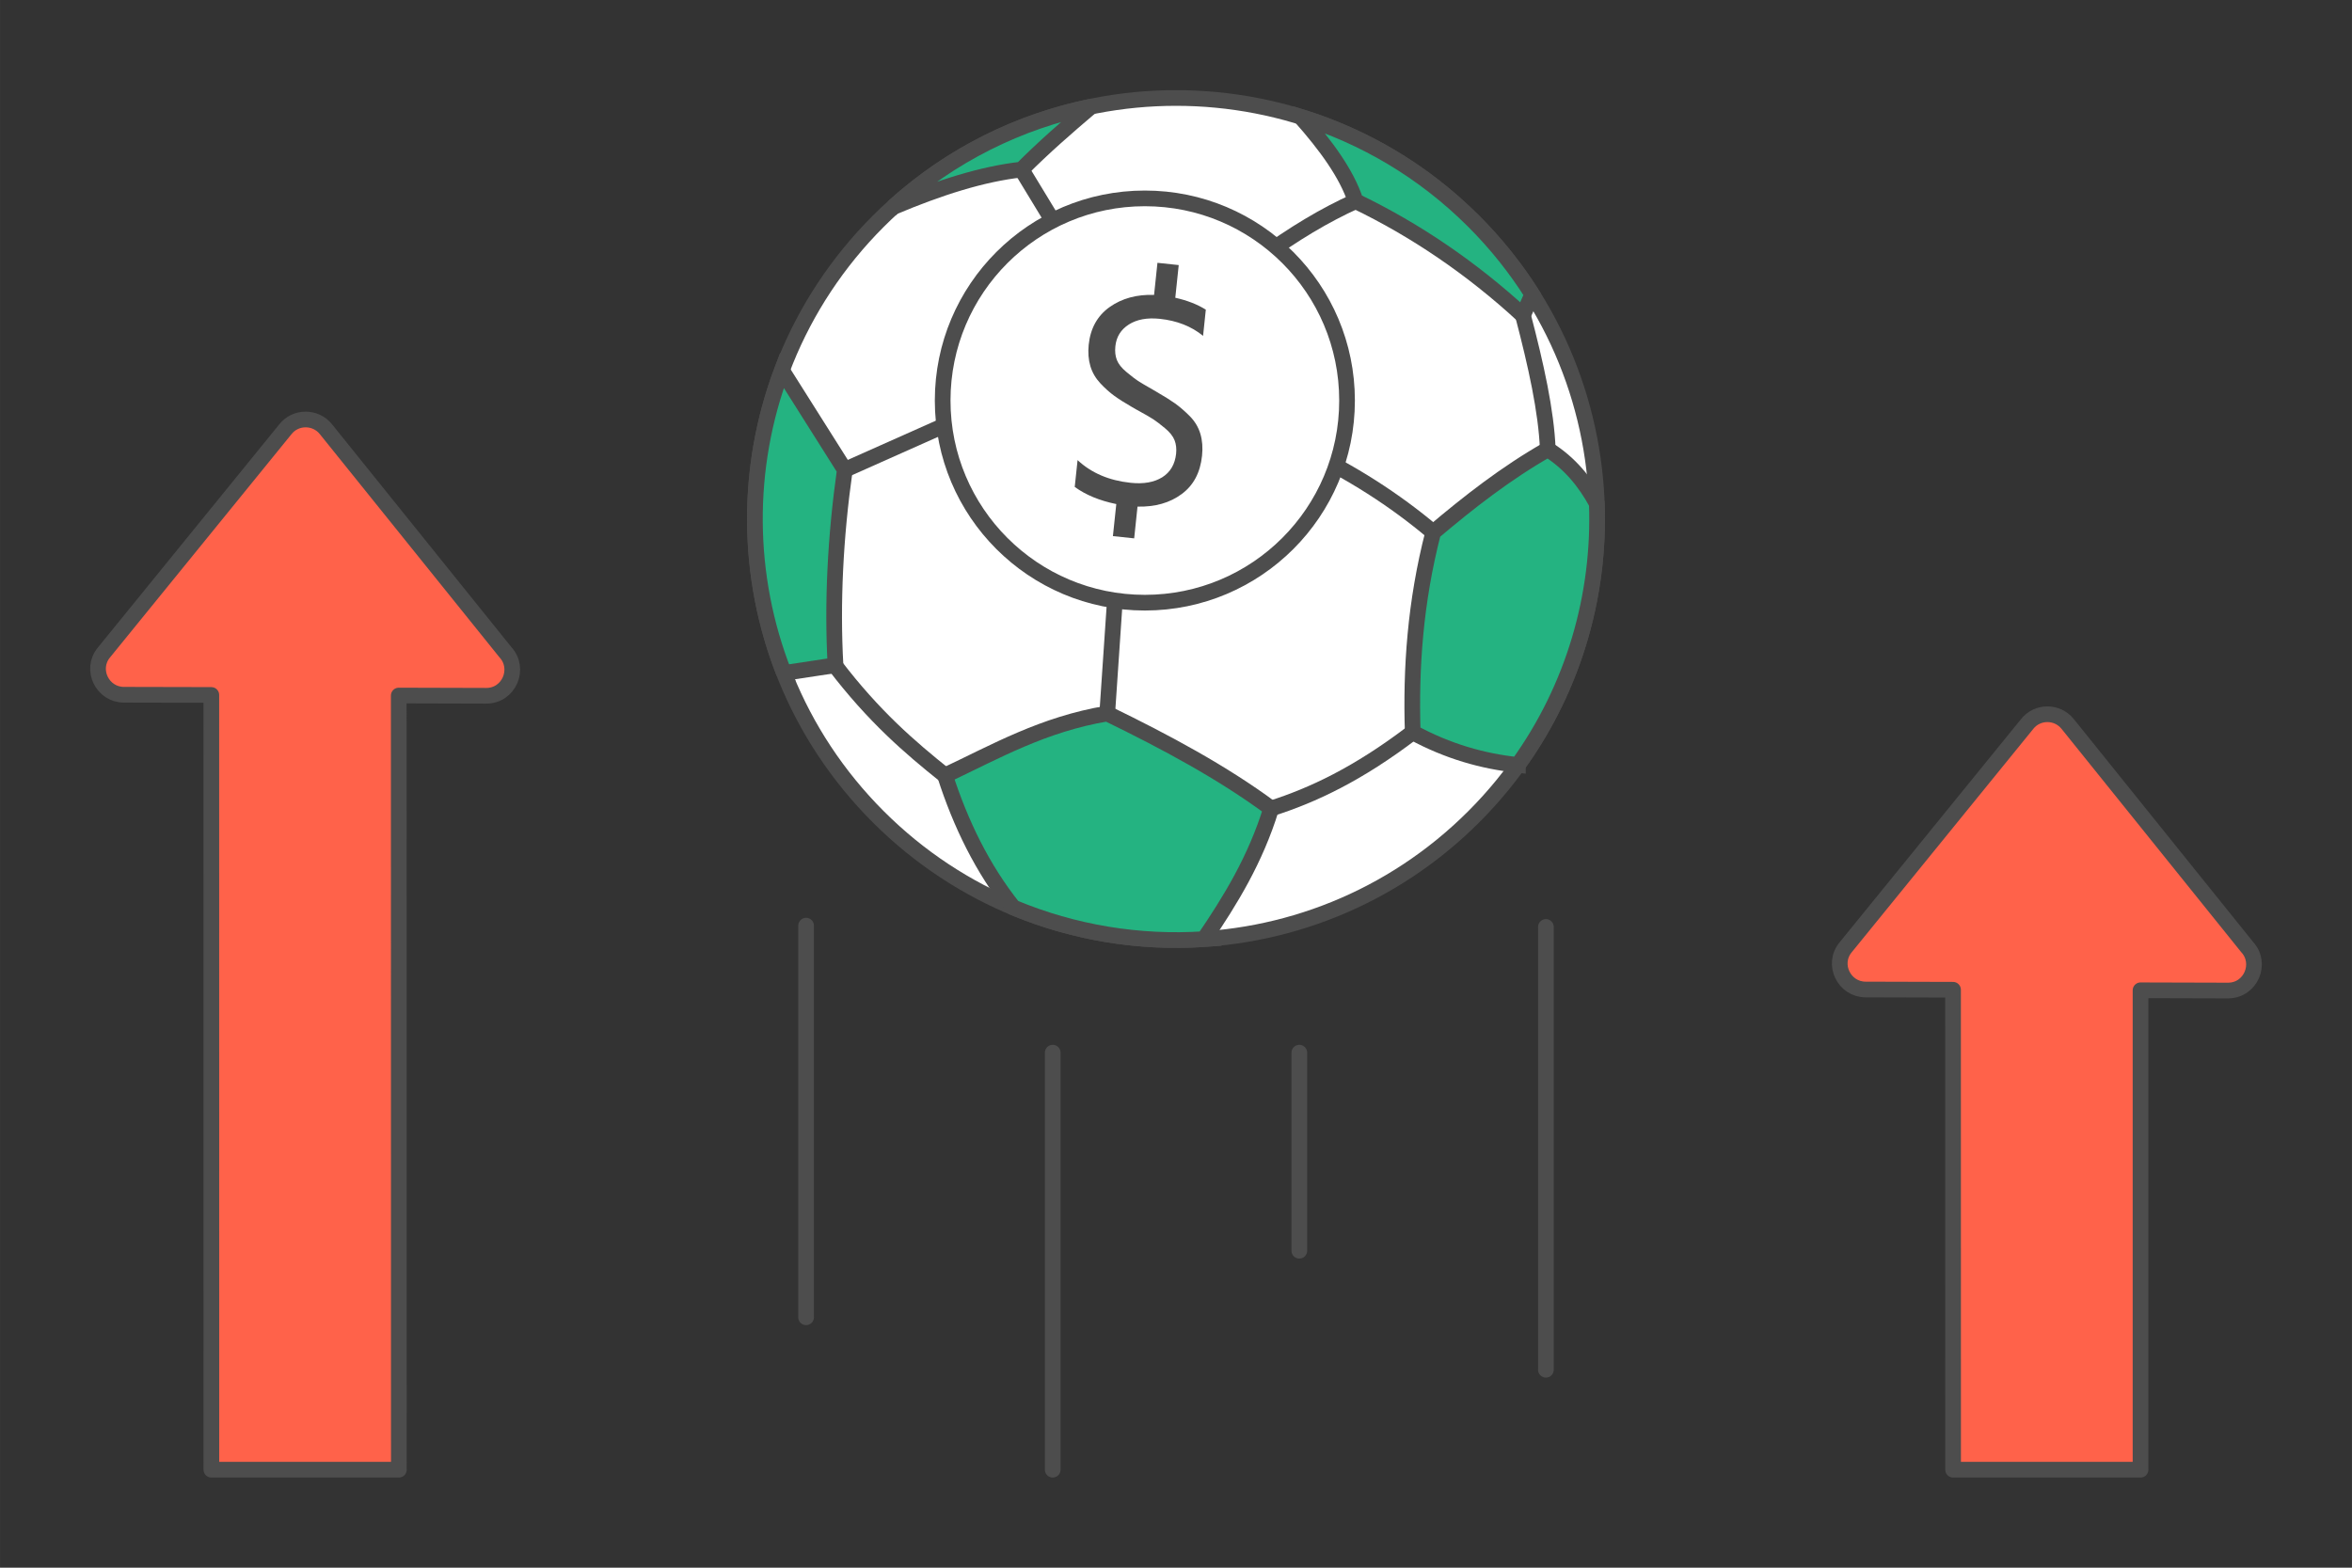 <?xml version="1.0" encoding="UTF-8"?>
<!DOCTYPE svg PUBLIC "-//W3C//DTD SVG 1.1//EN" "http://www.w3.org/Graphics/SVG/1.1/DTD/svg11.dtd">
<!-- Creator: CorelDRAW 2020 (64-Bit) -->
<svg xmlns="http://www.w3.org/2000/svg" xml:space="preserve" width="300px" height="200px" version="1.1" style="shape-rendering:geometricPrecision; text-rendering:geometricPrecision; image-rendering:optimizeQuality; fill-rule:evenodd; clip-rule:evenodd"
viewBox="0 0 4799.5 3199.7"
 xmlns:xlink="http://www.w3.org/1999/xlink"
 xmlns:xodm="http://www.corel.com/coreldraw/odm/2003">
 <rect x="0" y="0" width="4799.5" height="3199.7" fill="#333333" stroke="none"/>
 <defs>
  <style type="text/css">
   <![CDATA[
    .str0 {stroke:#4D4D4D;stroke-width:32;stroke-miterlimit:2.613}
    .str1 {stroke:#4D4D4D;stroke-width:32;stroke-linecap:round;stroke-linejoin:round;stroke-miterlimit:2.613}
    .fil0 {fill:none}
    .fil2 {fill:#24B381}
    .fil1 {fill:white}
    .fil3 {fill:#4D4D4D;fill-rule:nonzero}
    .fil4 {fill:#FF624A;fill-rule:nonzero}
   ]]>
  </style>
 </defs>
 <g id="Layer_x0020_1">
  <g id="_2097963430512">
   <polygon class="fil0" points="4799.5,0 0,0 0,3199.7 4799.5,3199.7 "/>
   <g>
    <g>
     <path class="fil1 str0" d="M1792.1 451.7c335.6,-335.6 879.7,-335.6 1215.3,0 335.6,335.6 335.6,879.7 0,1215.3 -335.6,335.6 -879.7,335.6 -1215.3,0 -335.6,-335.6 -335.6,-879.7 0,-1215.3z"/>
     <path class="fil2 str0" d="M3097.4 1561.3c-71.6,-7.5 -143.1,-27.8 -214.6,-66.6 -4.1,-130.1 4.8,-264.5 41.8,-408.2 72.8,-61.6 148.2,-120.6 233.8,-169.4 44.6,27.8 76,66.3 100.1,110.7 6.8,186.7 -46.9,375.2 -161.1,533.5z"/>
     <g>
      <path class="fil2 str0" d="M2653.9 238.3c51.5,58.3 94.1,116 112.4,172.3 122.1,58.9 236.1,136.2 341.5,233.1l18.9 -42.9c-33.4,-52.9 -73.2,-103 -119.3,-149.1 -102.4,-102.4 -224.2,-173.5 -353.5,-213.4z"/>
      <path class="fil2 str0" d="M1599.8 1373.6l105.1 -15.9c-7,-127.5 -0.4,-260.5 19,-398.8l-128.3 -203.2c-74.9,198.8 -73.5,419.9 4.2,617.9z"/>
      <path class="fil2 str0" d="M1822.6 422.7c93.1,-39.3 181.6,-67.7 262,-76.6 44.3,-44.6 92.6,-86.8 141.9,-128.5 -146.3,30 -286.3,98.3 -403.9,205.1z"/>
      <path class="fil2 str0" d="M2456.9 1916.8c53.9,-79.3 104.8,-162 137.1,-266.7 -99.9,-73.9 -215.1,-135.6 -334.6,-193.8 -130.6,21.9 -227.5,77.4 -331,126.4 31.9,98.9 76.3,190.1 139.5,269.5 123.8,51.7 257.2,73.3 389,64.6z"/>
     </g>
     <path class="fil0 str0" d="M2594 1650.1c84.6,-26.9 176.7,-70 288.8,-155.4"/>
     <path class="fil0 str0" d="M2924.6 1086.5c-79.3,-67 -167.9,-123.3 -265.4,-169.4"/>
     <path class="fil0 str0" d="M3158.4 917.1c-3,-77.5 -24.1,-172.4 -50.6,-273.4"/>
     <line class="fil0 str0" x1="2259.4" y1="1456.3" x2="2282.5" y2= "1115.1" />
     <path class="fil0 str0" d="M1928.4 1582.7c-72.1,-57.6 -145,-120.3 -225,-225"/>
     <line class="fil0 str0" x1="1723.9" y1="958.9" x2="1973.9" y2= "847.5" />
     <line class="fil0 str0" x1="2084.6" y1="346.1" x2="2165.2" y2= "478.8" />
     <path class="fil0 str0" d="M2571.3 527.2c68.5,-50.3 133.4,-88.8 195,-116.6"/>
    </g>
    <path class="fil1 str1" d="M1923.6 817.5c0,-227.9 184.7,-412.6 412.6,-412.6 227.9,0 412.6,184.7 412.6,412.6 0,227.9 -184.7,412.6 -412.6,412.6 -227.9,0 -412.6,-184.7 -412.6,-412.6z"/>
    <path class="fil3" d="M2460.6 632l-5.6 53.5c-23.8,-19.5 -53.3,-31.1 -88.6,-34.8 -25.5,-2.6 -46.5,1.2 -62.9,11.6 -16.3,10.4 -25.5,25.2 -27.5,44.5 -1.1,10.5 -0.1,19.8 3.1,28 3.2,8.1 9.7,16.4 19.7,24.6 9.9,8.3 17.8,14.3 23.5,18.1 5.8,3.7 16.5,10.1 32.1,18.9 2.8,1.6 5,2.9 6.6,3.9 15.2,8.8 27.5,16.5 37,23.2 9.4,6.8 19.3,15.3 29.7,25.7 10.4,10.5 17.6,22.4 21.7,36 4.1,13.6 5.2,28.6 3.5,44.9 -3.6,34.4 -17.4,60.5 -41.6,78.3 -24.1,17.9 -54.1,26.4 -90.1,25.6l-6.8 64.8 -43.4 -4.6 6.9 -65.4c-34.1,-7 -62.3,-18.6 -84.8,-35l5.8 -54.7c28.2,26.3 64.3,41.7 108.3,46.3 26.4,2.8 47.9,-1 64.5,-11.3 16.5,-10.4 26,-26.5 28.3,-48.3 1,-10 0,-19.2 -3.2,-27.3 -3.2,-8.2 -9.7,-16.4 -19.7,-24.7 -9.9,-8.2 -17.8,-14.2 -23.6,-18 -5.7,-3.8 -16.8,-10.2 -33.2,-19.1 -4.9,-2.6 -8.5,-4.7 -10.8,-6.2 -14.4,-8.3 -26.3,-15.8 -35.5,-22.5 -9.3,-6.7 -18.8,-15.2 -28.5,-25.5 -9.7,-10.4 -16.6,-22.1 -20.5,-35.3 -3.9,-13.1 -5,-27.6 -3.4,-43.6 3.5,-33.5 17.8,-59.2 42.7,-76.9 25,-17.7 55.2,-26 90.7,-24.8l6.9 -65.5 43.4 4.6 -7 66.7c24.4,5.5 45.2,13.6 62.3,24.3z"/>
   </g>
   <path class="fil4 str1" d="M3985.4 2020.1l0.1 979.6 382.5 0 0 -978.5 178.4 0.5c46.8,0.1 70.1,-55.6 39,-89l-366.1 -455.1c-10.8,-13.4 -26.3,-19.9 -41.7,-19.8 -15.4,0.1 -30.8,6.8 -41.2,20.2l-370.4 455.8c-28.1,34.5 -2.7,85.7 40.9,85.8l178.5 0.5zm-3554.2 -601.7l0.1 1581.3 382.6 0 -0.2 -1580.1 178.5 0.5c46.7,0.1 70.1,-55.6 39,-89.1l-366.2 -455.1c-10.7,-13.3 -26.2,-19.8 -41.6,-19.7 -15.4,0 -30.8,6.8 -41.2,20.1l-370.4 455.8c-28.1,34.6 -2.7,85.8 40.9,85.9l178.5 0.4z"/>
   <path class="fil0 str1" d="M3154.6 2795.7l0 -903.8m-1509.7 796.7l0 -799.3m503.3 1110.4l0 -851.2m503.2 404.3l0 -404.3"/>
  </g>
 </g>
</svg>
